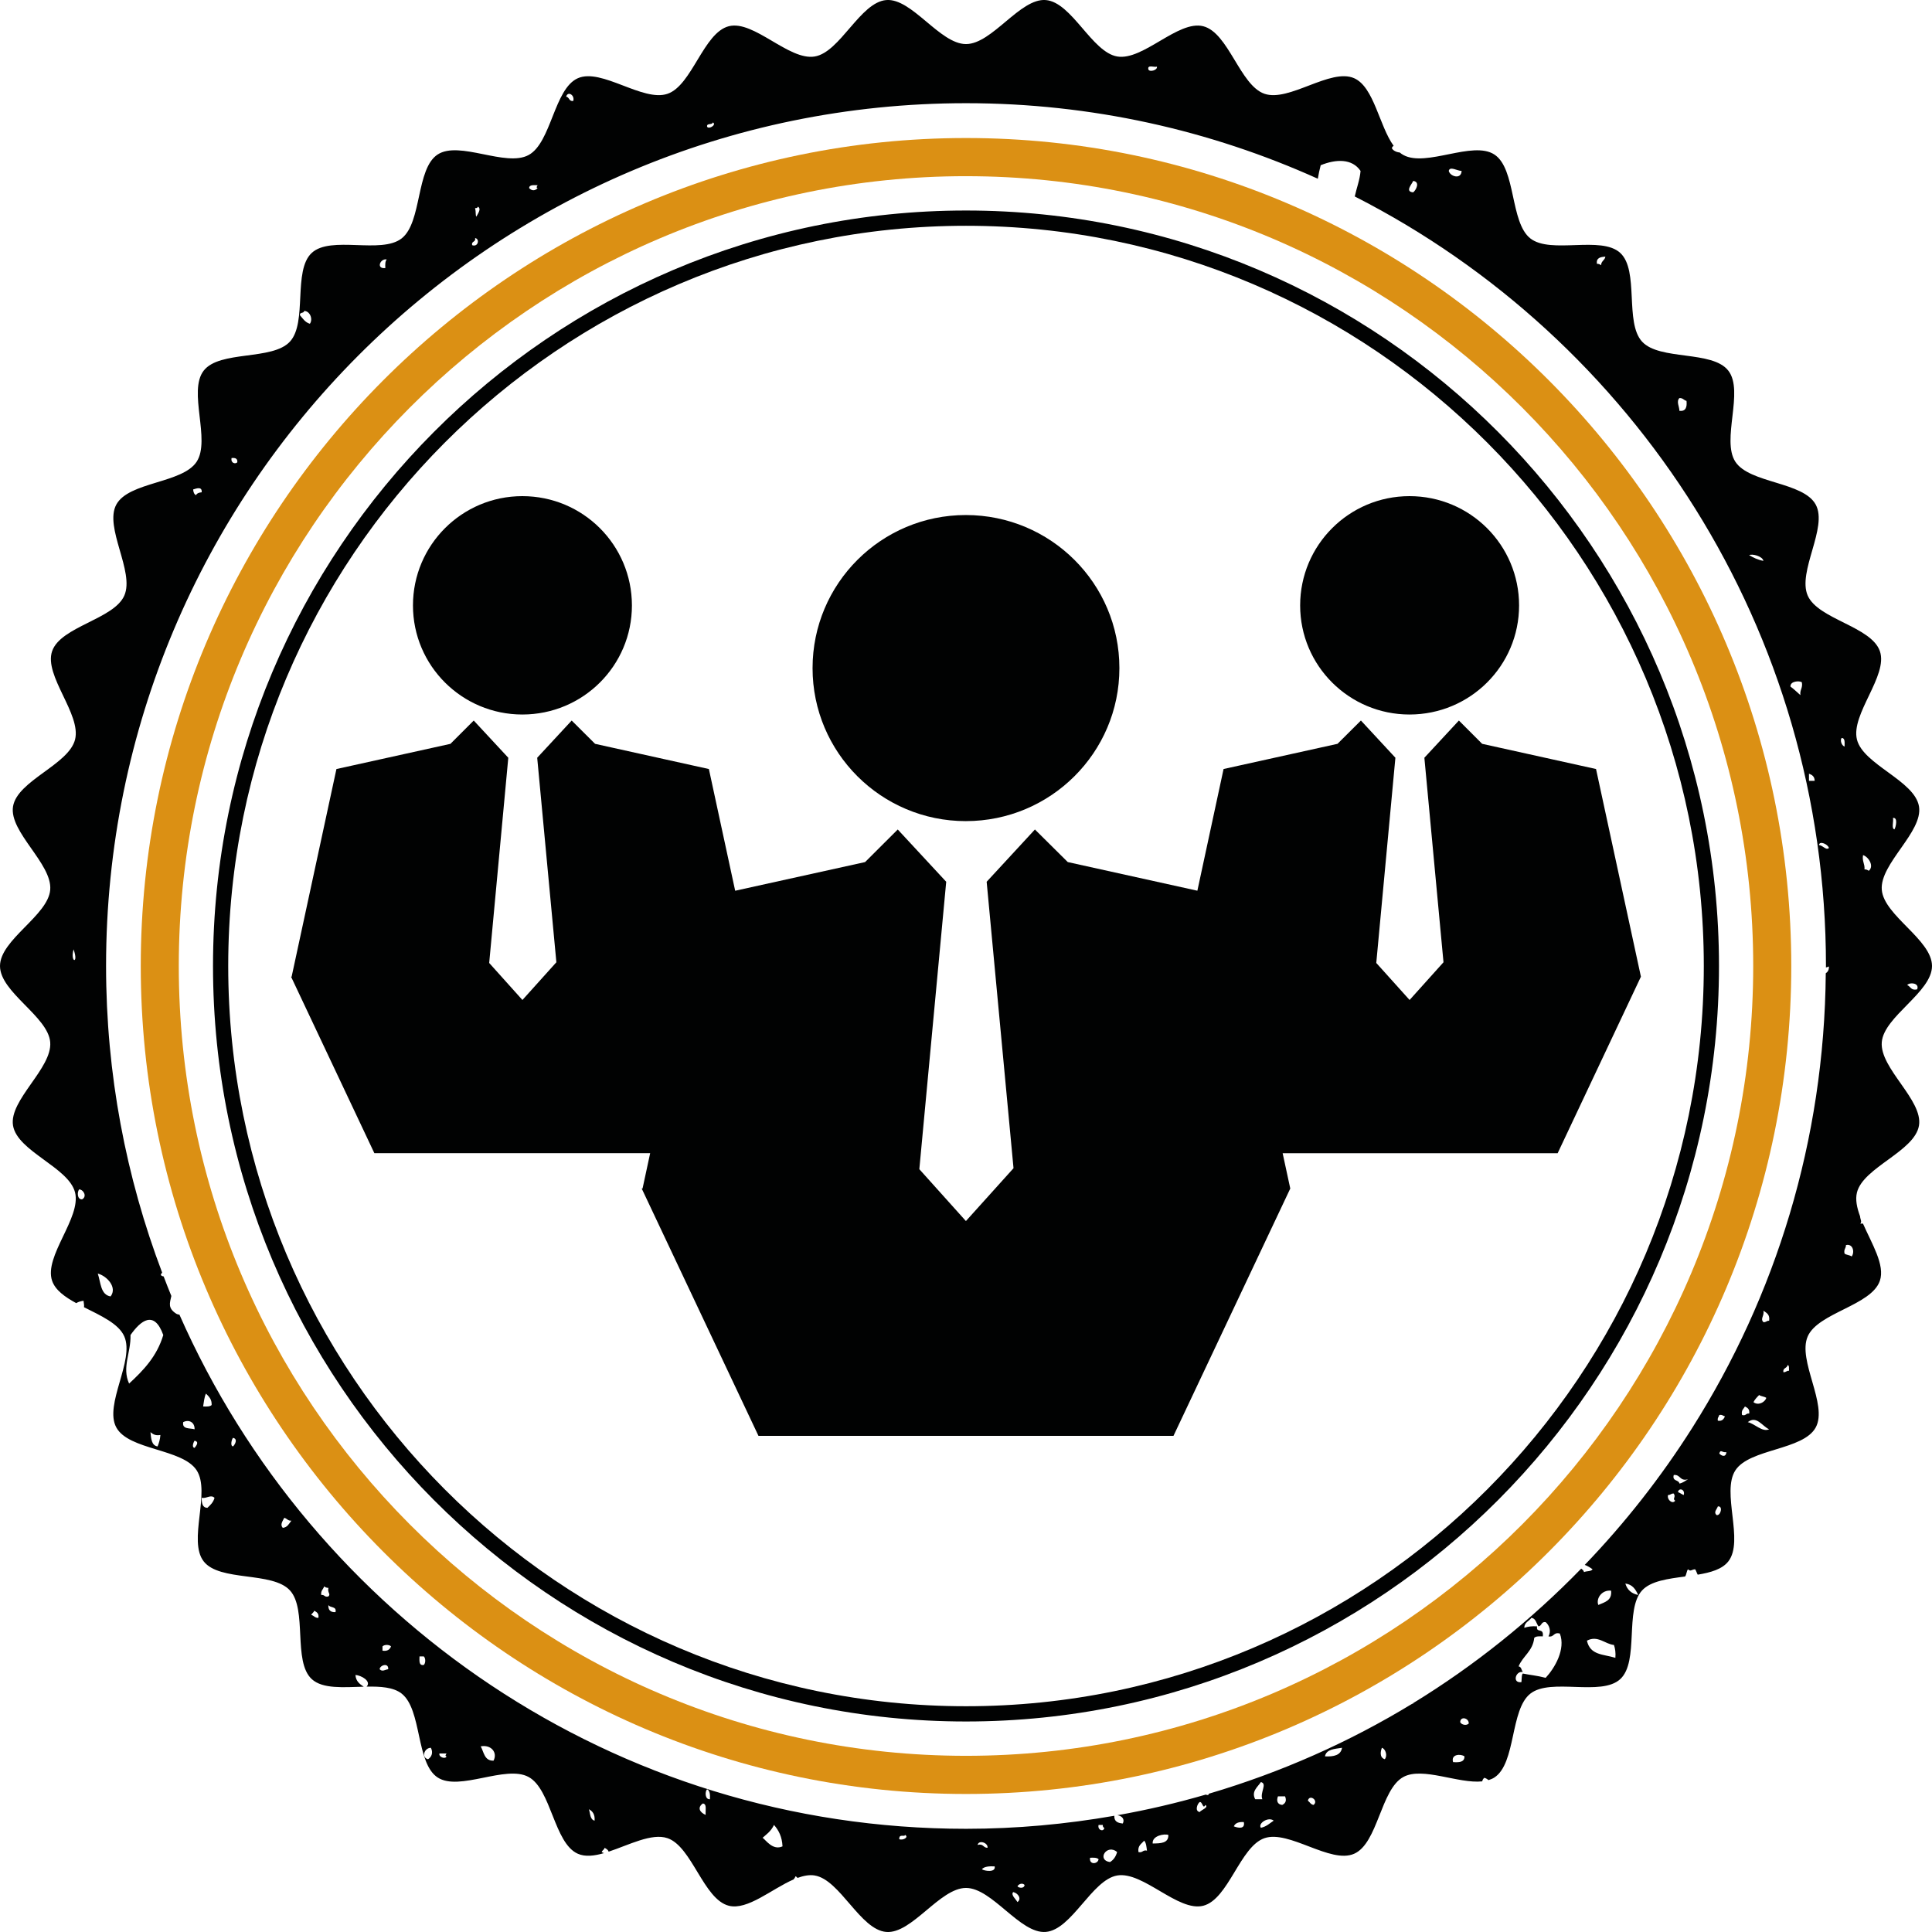 <svg xmlns="http://www.w3.org/2000/svg" width="260" height="260" viewBox="0 0 260 260"><style><![CDATA[
	.st0{fill:#FFFFFF;}
	.st1{fill:#6C7A89;}
	.st2{fill:#010202;}
	.st3{fill:#DB9014;}
	.st4{fill-rule:evenodd;clip-rule:evenodd;fill:#6C7A89;}
	.st5{fill-rule:evenodd;clip-rule:evenodd;fill:#010202;}
]]></style><g id="Beratung"><path class="st3" d="M130 241.426c-61.236 0-111.057-49.982-111.057-111.426 0-61.44 49.82-111.426 111.058-111.426 61.24 0 111.06 49.984 111.06 111.426 0 61.443-49.82 111.426-111.06 111.426zm0-217.717C71.588 23.71 24.06 71.39 24.06 130c0 58.61 47.527 106.29 105.94 106.29S235.94 188.61 235.94 130c0-58.61-47.525-106.29-105.94-106.29z"/><path class="st2" d="M130 231.67c-55.875 0-101.334-45.608-101.334-101.67 0-56.06 45.46-101.67 101.335-101.67 55.874 0 101.333 45.61 101.333 101.67 0 56.062-45.46 101.67-101.332 101.67zm0-201.285c-54.745 0-99.287 44.688-99.287 99.615 0 54.927 44.542 99.617 99.288 99.617 54.746 0 99.29-44.69 99.29-99.617 0-54.928-44.544-99.615-99.29-99.615z"/><path class="st2" d="M243.274 179.85c1.4-3.2 8.572-4.157 9.71-7.488.724-2.113-1.092-4.995-2.27-7.693h-.374c.27-.26.012-.527-.02-.983-.425-1.156-.66-2.258-.417-3.215.85-3.383 7.77-5.52 8.345-9 .566-3.44-5.295-7.695-5.007-11.22.28-3.466 6.76-6.714 6.76-10.252 0-3.54-6.48-6.787-6.758-10.252-.288-3.52 5.573-7.78 5.007-11.217-.577-3.48-7.497-5.618-8.348-8.998-.86-3.417 4.22-8.593 3.086-11.893-1.138-3.333-8.313-4.29-9.714-7.488-1.41-3.222 2.743-9.166 1.08-12.24-1.668-3.092-8.903-2.844-10.816-5.77-1.918-2.94 1.205-9.493-.946-12.257-2.148-2.768-9.242-1.332-11.61-3.91-2.37-2.58-.363-9.558-2.935-11.935-2.57-2.374-9.334.206-12.094-1.95-2.753-2.154-1.91-9.368-4.84-11.29-2.918-1.918-9.168 1.74-12.25.063-.173-.094-.34-.213-.5-.343-.45-.02-.963-.308-1.053-.593.053-.154.14-.242.24-.303-1.942-2.67-2.637-7.916-5.315-9.098-3.19-1.405-8.75 3.238-12.067 2.096-3.296-1.132-4.838-8.227-8.246-9.09-3.37-.854-8.088 4.65-11.56 4.073-3.425-.568-6.115-7.308-9.628-7.597-3.456-.28-7.207 5.924-10.733 5.924-3.527 0-7.28-6.205-10.73-5.924-3.514.29-6.208 7.028-9.633 7.597-3.47.578-8.186-4.927-11.556-4.075-3.405.863-4.952 7.96-8.243 9.092-3.32 1.143-8.882-3.5-12.07-2.096-3.212 1.414-3.565 8.67-6.628 10.336-3.08 1.677-9.33-1.982-12.25-.066-2.927 1.924-2.087 9.137-4.84 11.29-2.76 2.157-9.523-.425-12.097 1.95-2.568 2.378-.563 9.354-2.932 11.933-2.366 2.578-9.46 1.145-11.61 3.914-2.148 2.76.972 9.314-.947 12.254-1.91 2.927-9.143 2.68-10.814 5.77-1.66 3.075 2.49 9.02 1.08 12.24-1.4 3.2-8.578 4.158-9.718 7.49-1.128 3.3 3.948 8.473 3.088 11.89-.852 3.383-7.77 5.52-8.347 9.002-.564 3.436 5.294 7.695 5.004 11.217C6.477 123.213 0 126.46 0 130c0 3.538 6.476 6.788 6.757 10.25.29 3.525-5.568 7.787-5.004 11.22.577 3.482 7.495 5.618 8.347 9 .858 3.417-4.216 8.59-3.088 11.892.432 1.26 1.728 2.182 3.25 3.01.258-.174.602-.265.98-.323.073.533.09.613.06.867 2.257 1.143 4.675 2.212 5.425 3.934 1.412 3.217-2.74 9.167-1.08 12.24 1.67 3.09 8.904 2.845 10.816 5.774 1.917 2.938-1.203 9.488.945 12.254 2.15 2.768 9.246 1.33 11.61 3.91 2.368 2.58.362 9.554 2.933 11.935 1.473 1.358 4.315 1.094 6.997 1.025-.54-.354-1.057-.733-1.113-1.58.79.057 2.186.847 1.5 1.572 1.862-.035 3.61.068 4.713.933 2.754 2.156 1.912 9.366 4.842 11.287 2.917 1.92 9.165-1.74 12.247-.062 3.064 1.666 3.418 8.92 6.63 10.333.99.438 2.21.29 3.52-.087-.11-.037-.222-.074-.31-.14.07-.255.34-.302.386-.574.22.13.465.242.543.52 2.754-.908 5.802-2.546 7.93-1.815 3.292 1.135 4.84 8.228 8.245 9.092 2.514.637 5.773-2.26 8.707-3.536.114-.126.22-.258.248-.42.14.034.225.116.29.212.81-.296 1.59-.45 2.312-.33 3.425.573 6.12 7.312 9.632 7.6 3.45.282 7.203-5.923 10.73-5.923s7.278 6.204 10.734 5.92c3.513-.286 6.203-7.024 9.627-7.598 3.47-.573 8.19 4.93 11.562 4.077 3.404-.864 4.95-7.96 8.242-9.095 3.318-1.14 8.88 3.502 12.067 2.098 3.214-1.41 3.565-8.67 6.63-10.335 2.586-1.406 7.4.935 10.605.593.046-.188.13-.367.296-.482.228.065.398.187.564.31.28-.09.547-.196.787-.353 2.932-1.923 2.09-9.135 4.842-11.287 2.76-2.16 9.524.423 12.095-1.954 2.57-2.377.562-9.353 2.932-11.93 1.175-1.28 3.508-1.573 5.825-1.88-.012.002-.016-.008-.03-.005.193-.252.187-.712.386-.963.365.36.48.02.958 0 .157.2.216.502.35.726 1.737-.288 3.297-.728 4.125-1.793 2.15-2.763-.972-9.316.946-12.25 1.912-2.935 9.147-2.688 10.814-5.777 1.664-3.077-2.494-9.025-1.08-12.243zm14.728-46.707c-.83.2-.88-.397-1.338-.575.302-.416 1.693-.305 1.338.575zm-3.257-23.065c.726-.125.36 1.346.192 1.537-.43-.14-.074-1.078-.192-1.537zm-4.023 4.997c.76.25 1.52 1.498.767 2.115-.153-.104-.313-.202-.574-.192.063-.77-.343-1.066-.194-1.923zM9.902 127.762c.733 2.064-.5 1.758 0 0zM249.19 169.09c-.25-.197-.707-.19-.957-.386-.14-.59.196-.7.19-1.15.955-.216 1.193.967.767 1.535zm-1.34-69.777c.487.022.38.644.384 1.156-.427-.14-.637-.907-.385-1.157zm-1.725 14.804c-.393.368-.782-.348-1.342-.39.08-.637 1.234-.096 1.342.39zm-2.68-9.997c.42.152.763.388.763.96h-.764v-.96zm-.96-12.302c.15.79-.294.988-.193 1.73-.443-.387-.86-.8-1.34-1.154-.047-.74 1.2-.814 1.533-.576zm-5.172-16.338c-.76-.14-1.358-.436-1.916-.77.354-.218 1.79.118 1.916.77zM226.01 53.57c.475-.03.594.3.954.38.087.853-.104 1.43-.955 1.346-.002-.597-.452-1.253 0-1.726zm-9.964-19.033c-.073.5-.573.58-.575 1.154-.15-.103-.31-.202-.57-.192-.098-.803.48-.924 1.146-.96zm-19.348-11.534c-.05 1.207-1.554.745-1.73 0 .13-.683 1.143-.008 1.73 0zm-6.517 1.346c.953.107.408 1.217 0 1.537-1.16-.098-.17-1.098 0-1.538zM155.697 8.974c.084.485-.998.76-1.147.38-.185-.694.754-.27 1.146-.38zM95.924 16.47c.583.31-.563.998-.768.575-.082-.533.716-.183.768-.576zm-18.776-2.886c-.602.092-.508-.518-.96-.576.224-.797 1.185-.214.96.576zm-4.79 11.34c-.12.172-.23.346 0 .387-.4.427-.81.36-1.148 0 .02-.493.642-.382 1.15-.386zm-8.046 2.885c.546.315-.09 1.042-.192 1.345-.168-.177-.032-.568-.19-1.154.22.03.34-.042.382-.19zm-.382 4.227c.647.083.444 1.25-.385.96-.144-.59.526-.368.385-.96zm-11.88 2.88c-.222.23-.218.685-.192 1.157-1.292.158-.69-1.338.193-1.156zm-11.11 6.925c.767.02 1.21 1.094.763 1.73-.643-.19-.955-.71-1.34-1.153-.06-.446.553-.215.576-.578zm-9.005 20.373c-.265.284-.913.102-.77-.574.503-.054.826.07.77.575zm-4.79 4.036c-.357.03-.64.13-.768.387-.256-.128-.357-.41-.385-.77.455-.135 1.218-.44 1.153.384zM11.05 161.4c-.66.063-.702-1.005-.383-1.344.645.09 1.044.994.384 1.344zm3.83 13.068c-1.364-.227-1.312-1.884-1.722-3.073 1.2.295 2.674 1.848 1.723 3.073zm6.325 20.186c-.827-.128-.863-1.058-.958-1.92.32.252.642.507 1.34.38-.045.6-.193 1.087-.382 1.54zm-3.832-8.458c-.996-2.19.26-4.152.19-6.533 1.347-1.916 3.175-3.436 4.41 0-.853 2.86-2.668 4.754-4.6 6.533zm7.28 5.19c.77-.403 1.565.015 1.533.963-.64-.192-1.703.042-1.532-.964zm1.534 3.46c-.45-.048-.112-.844 0-.96.67.15.22.673 0 .96zm1.723 8.074c-.68-.023-.77-.638-.766-1.347.715.117 1.213-.49 1.725 0-.16.61-.56.977-.96 1.347zm-.574-13.647c.104-.6.154-1.255.382-1.73.38.39.798.737.766 1.538-.225.225-.675.22-1.148.193zm4.023 5.38c-.43-.076-.15-1.018 0-1.153.687.14.268.903 0 1.154zm6.703 10.958c-.43-.43.014-.964.194-1.35.364.087.48.418.957.386-.318.39-.515.895-1.15.965zm3.833 11.726c.066-.253.336-.304.38-.576.34.177.67.356.575.963-.472.03-.59-.306-.954-.387zm1.34-2.69c-.092-.605.275-.748.385-1.155.155.105.31.204.575.194-.156.664.357.813 0 1.154-.543.157-.497-.27-.96-.193zm.96 1.343c.21.426 1.144.135.956.963-.68.043-1-.28-.957-.964zm6.896 8.648c.032-.554 1.233-.927 1.15 0-.448.06-.79.382-1.15 0zm.383-2.496v-.575c.245-.266.905-.266 1.15 0-.164.41-.473.677-1.15.575zm4.98.77h.576c.263.246.263.905 0 1.152-.685.11-.58-.57-.575-1.153zm1.15 13.84c-.953-.25-.494-1.54.384-1.54.33.646.11 1.227-.386 1.54zm2.49-.387c-.138.432-1.09.093-.956-.386h.955c-.116.172-.232.346 0 .385zm6.325.58c-1.246.03-1.287-1.148-1.727-1.927 1.403-.268 2.3.834 1.727 1.926zm12.836 6.535c.5.264.828.703.764 1.536-.623-.143-.575-.96-.764-1.536zm15.71.765c-.812-.35-1.142-.997-.384-1.537.596.042.323.957.384 1.537zm.575-2.113c-.66.065-.703-1.003-.384-1.343.39.18.413.736.385 1.342zm7.087 5.19c.442-.408 1.117-.838 1.533-1.73.63.71 1.09 1.597 1.148 2.884-1.322.602-2.26-.88-2.68-1.155zm18.394.193c-.05-.796.745-.257.768-.576.566.272-.23.772-.767.575zm10.54.77c.15-.717 1.432-.305 1.338.384-.594.02-.546-.607-1.338-.385zm.575 3.27c.326-.377.988-.415 1.722-.387.178.87-1.378.633-1.722.386zm4.787 4.417c-.228-.416-.914-.95-.575-1.345.704.156 1.16.94.575 1.345zm0-2.113c.175-.338.672-.502.96-.193-.02.488-.718.453-.96.192zm9.77-3.848c.472-.026.922-.03 1.15.194-.083.67-1.294.803-1.15-.194zm1.15-4.42h.574c-.03.225.046.344.192.385-.046.604-.953.325-.765-.384zm1.532 5c-1.854-.286-.39-2.517.96-1.348-.168.603-.476 1.063-.96 1.347zm3.832-1.348c-.126-.9.432-1.103.766-1.536.286.288.31.844.384 1.345-.585-.14-.563.33-1.15.19zm1.915-1.152c-.1-1.066 1.595-1.346 2.11-1.153.04 1.127-1.035 1.14-2.11 1.152zm6.323-4.234c-.695-.127-.312-1.113 0-1.342.382-.1.438 1.062.77.385.507.34-.586.68-.77.958zm4.6 1.927c.193-.45.66-.62 1.343-.577.21 1.02-.827.782-1.344.577zm3.64-5.96c.914.22-.164 1.404.193 2.307h-.958c-.564-1.044.353-1.667.765-2.306zm0 6.152c-.433-.59 1-1.532 1.724-.96-.54.355-.98.81-1.724.96zm2.873-3.076c-.714-.062-.777-.64-.574-1.152h.957c.203.523.122.9-.384 1.153zm4.215 0c-.39-.058-.507-.384-.765-.576.21-.917 1.496-.01.766.577zm1.536-6.535c.178-.974 1.304-.996 2.297-1.154-.158.997-1.093 1.217-2.297 1.155zm8.045.386c-.775-.255-.533-1.157-.383-1.54.497.147.786 1.08.384 1.54zm9.198.388c-.33-1.073 1.022-1.144 1.53-.772.016.783-.707.83-1.53.772zm.956-5.383c.026-.842 1.188-.556 1.15.188-.308.328-.988.177-1.15-.188zm11.496-5.96c-1.23-.323-2.067-.368-3.066-.578-.178.164-.124.473-.19 1.156-1.308.182-.75-1.586.19-1.35-.192-.255-.178-.714-.573-.767.574-1.41 1.924-2.046 2.107-3.843.227-.224.676-.22 1.15-.195.17-1.262-.94-.37-.767-1.347-.7-.06-1.244.033-1.725.193.017-.75.648-.886.958-1.342.615.087.66.747.956 1.15.452-.062.357-.668.96-.575.48.394.786 1.177.383 1.922.78.145.658-.62 1.53-.384.817 2.105-.7 4.668-1.913 5.962zm5.558-5c1.463-.775 2.438.467 3.637.578.162.48.25 1.03.193 1.73-1.62-.502-3.392-.323-3.83-2.31zm3.255-6.728c.138 1.36-.888 1.548-1.722 1.922-.333-.845.452-2.06 1.723-1.923zm1.915-.96c.965.12 1.385.79 1.725 1.537-.906-.182-1.475-.7-1.725-1.536zm5.748-11.915c.344.022.405-.237.768-.193.33.487-.22.67.188.96-.34.516-1.135-.127-.956-.768zm1.34-.386c.097-.652 1.002-.376.77.387-.286-.104-.486-.29-.77-.387zm.193-1.154c-.095-.546-1.002-.278-.767-1.153.927-.098.784.88 1.917.577-.363.21-.672.477-1.15.575zm4.98 4.23c-.407-.394.055-.762.19-1.154.756-.097.35 1.338-.19 1.155zm.384-8.267c.174-.646.355-.095.956-.188-.078.744-.653.512-.956.188zm-.194-4.424c-.082-.396.132-.505.194-.766.4-.082.507.13.764.192-.173.34-.357.673-.958.575zm-3.44.96c0 .002-.005.004-.005.008h-.003c-4.2 6.633-9.05 12.81-14.463 18.438.397.146.732.363 1.05.59-.19.32-.812.21-1.148.382-.053-.23-.216-.35-.38-.47-6.743 6.93-14.33 13.03-22.615 18.102 0 .02.007.03.004.055l-.145.034c-8.46 5.16-17.642 9.234-27.342 12.097-.028.07-.06.13-.098.17-.147.025-.24-.006-.32-.05-3.888 1.13-7.858 2.06-11.903 2.778.66.104 1.005.555.728 1.114-.67-.055-1.184-.27-1.142-1.04-6.487 1.133-13.146 1.754-19.956 1.754-47.267 0-87.886-28.444-105.855-69.187-.17-.027-.33-.066-.45-.146-1.137-.748-.85-1.424-.64-2.373-.366-.88-.705-1.77-1.05-2.663-.01.013-.02.026-.033.036-.497-.165-.327-.29-.154-.517-4.86-12.823-7.548-26.726-7.548-41.263 0-64.127 51.813-116.112 115.73-116.112 16.87 0 32.886 3.65 47.343 10.165.1-.584.217-1.184.385-1.817 2.036-.83 4.23-.923 5.365.768-.094 1.177-.525 2.28-.78 3.435C219.936 45.605 245.73 84.77 245.73 130c0 .064-.004.13-.006.195.132-.03.264-.065.4-.13.03.44-.148.735-.42.914-.184 22.498-6.752 43.454-17.964 61.17zm8.998-4.415c.252.194.705.19.96.383-.164.582-1.082 1.086-1.726.578.192-.384.478-.674.766-.96zm-2.302 2.69c-.146-.662.216-.812.388-1.15.334.174.665.354.574.958-.464-.077-.417.352-.962.192zm.77.96c1.183-.932 1.934.54 2.873.964-.936.418-1.926-.757-2.875-.964zm2.107-13.456c-.47-.468.142-.833 0-1.535.422.284.897.512.766 1.345-.345-.026-.405.236-.767.19zm2.68 6.73c-.088-.606.518-.507.576-.96.258.057.157.48.192.768-.345-.024-.406.235-.768.192z"/><path class="st5" d="M129.973 110.502c11.415 0 20.67-9.223 20.67-20.588 0-11.395-9.255-20.603-20.67-20.603-11.38 0-20.622 9.21-20.622 20.604 0 11.373 9.242 20.588 20.623 20.588zm-59.68-14.346c8.157 0 14.748-6.565 14.748-14.68-.006-8.135-6.59-14.708-14.746-14.708-8.114 0-14.72 6.573-14.72 14.708 0 8.115 6.606 14.68 14.72 14.68zm119.39 0c8.153 0 14.748-6.565 14.748-14.68 0-8.135-6.594-14.708-14.747-14.708-8.12 0-14.716 6.573-14.716 14.708 0 8.115 6.596 14.68 14.716 14.68zm31.144 35.28l-6.04-27.945-15.325-3.39-3.13-3.135-4.646 5.008 2.573 27.522-4.563 5.077-4.483-4.983 2.573-27.617-4.64-5.008-3.15 3.136-15.333 3.39-3.526 16.377-17.44-3.854-4.422-4.385-6.495 7.035 3.615 38.548-6.407 7.113-6.268-6.98 3.617-38.68-6.522-7.035-4.396 4.385-17.482 3.858-3.538-16.38-15.314-3.39-3.15-3.136-4.64 5.008 2.58 27.522-4.568 5.077-4.473-4.982 2.57-27.616-4.65-5.008-3.136 3.136-15.342 3.39-6.03 27.946h-.076L50.38 155.19h37.116l-1.022 4.747-.116.008 15.714 33.286h55.85l15.718-33.285-1.027-4.754h37.01l11.204-23.753z" id="Forma_1_4_"/></g></svg>